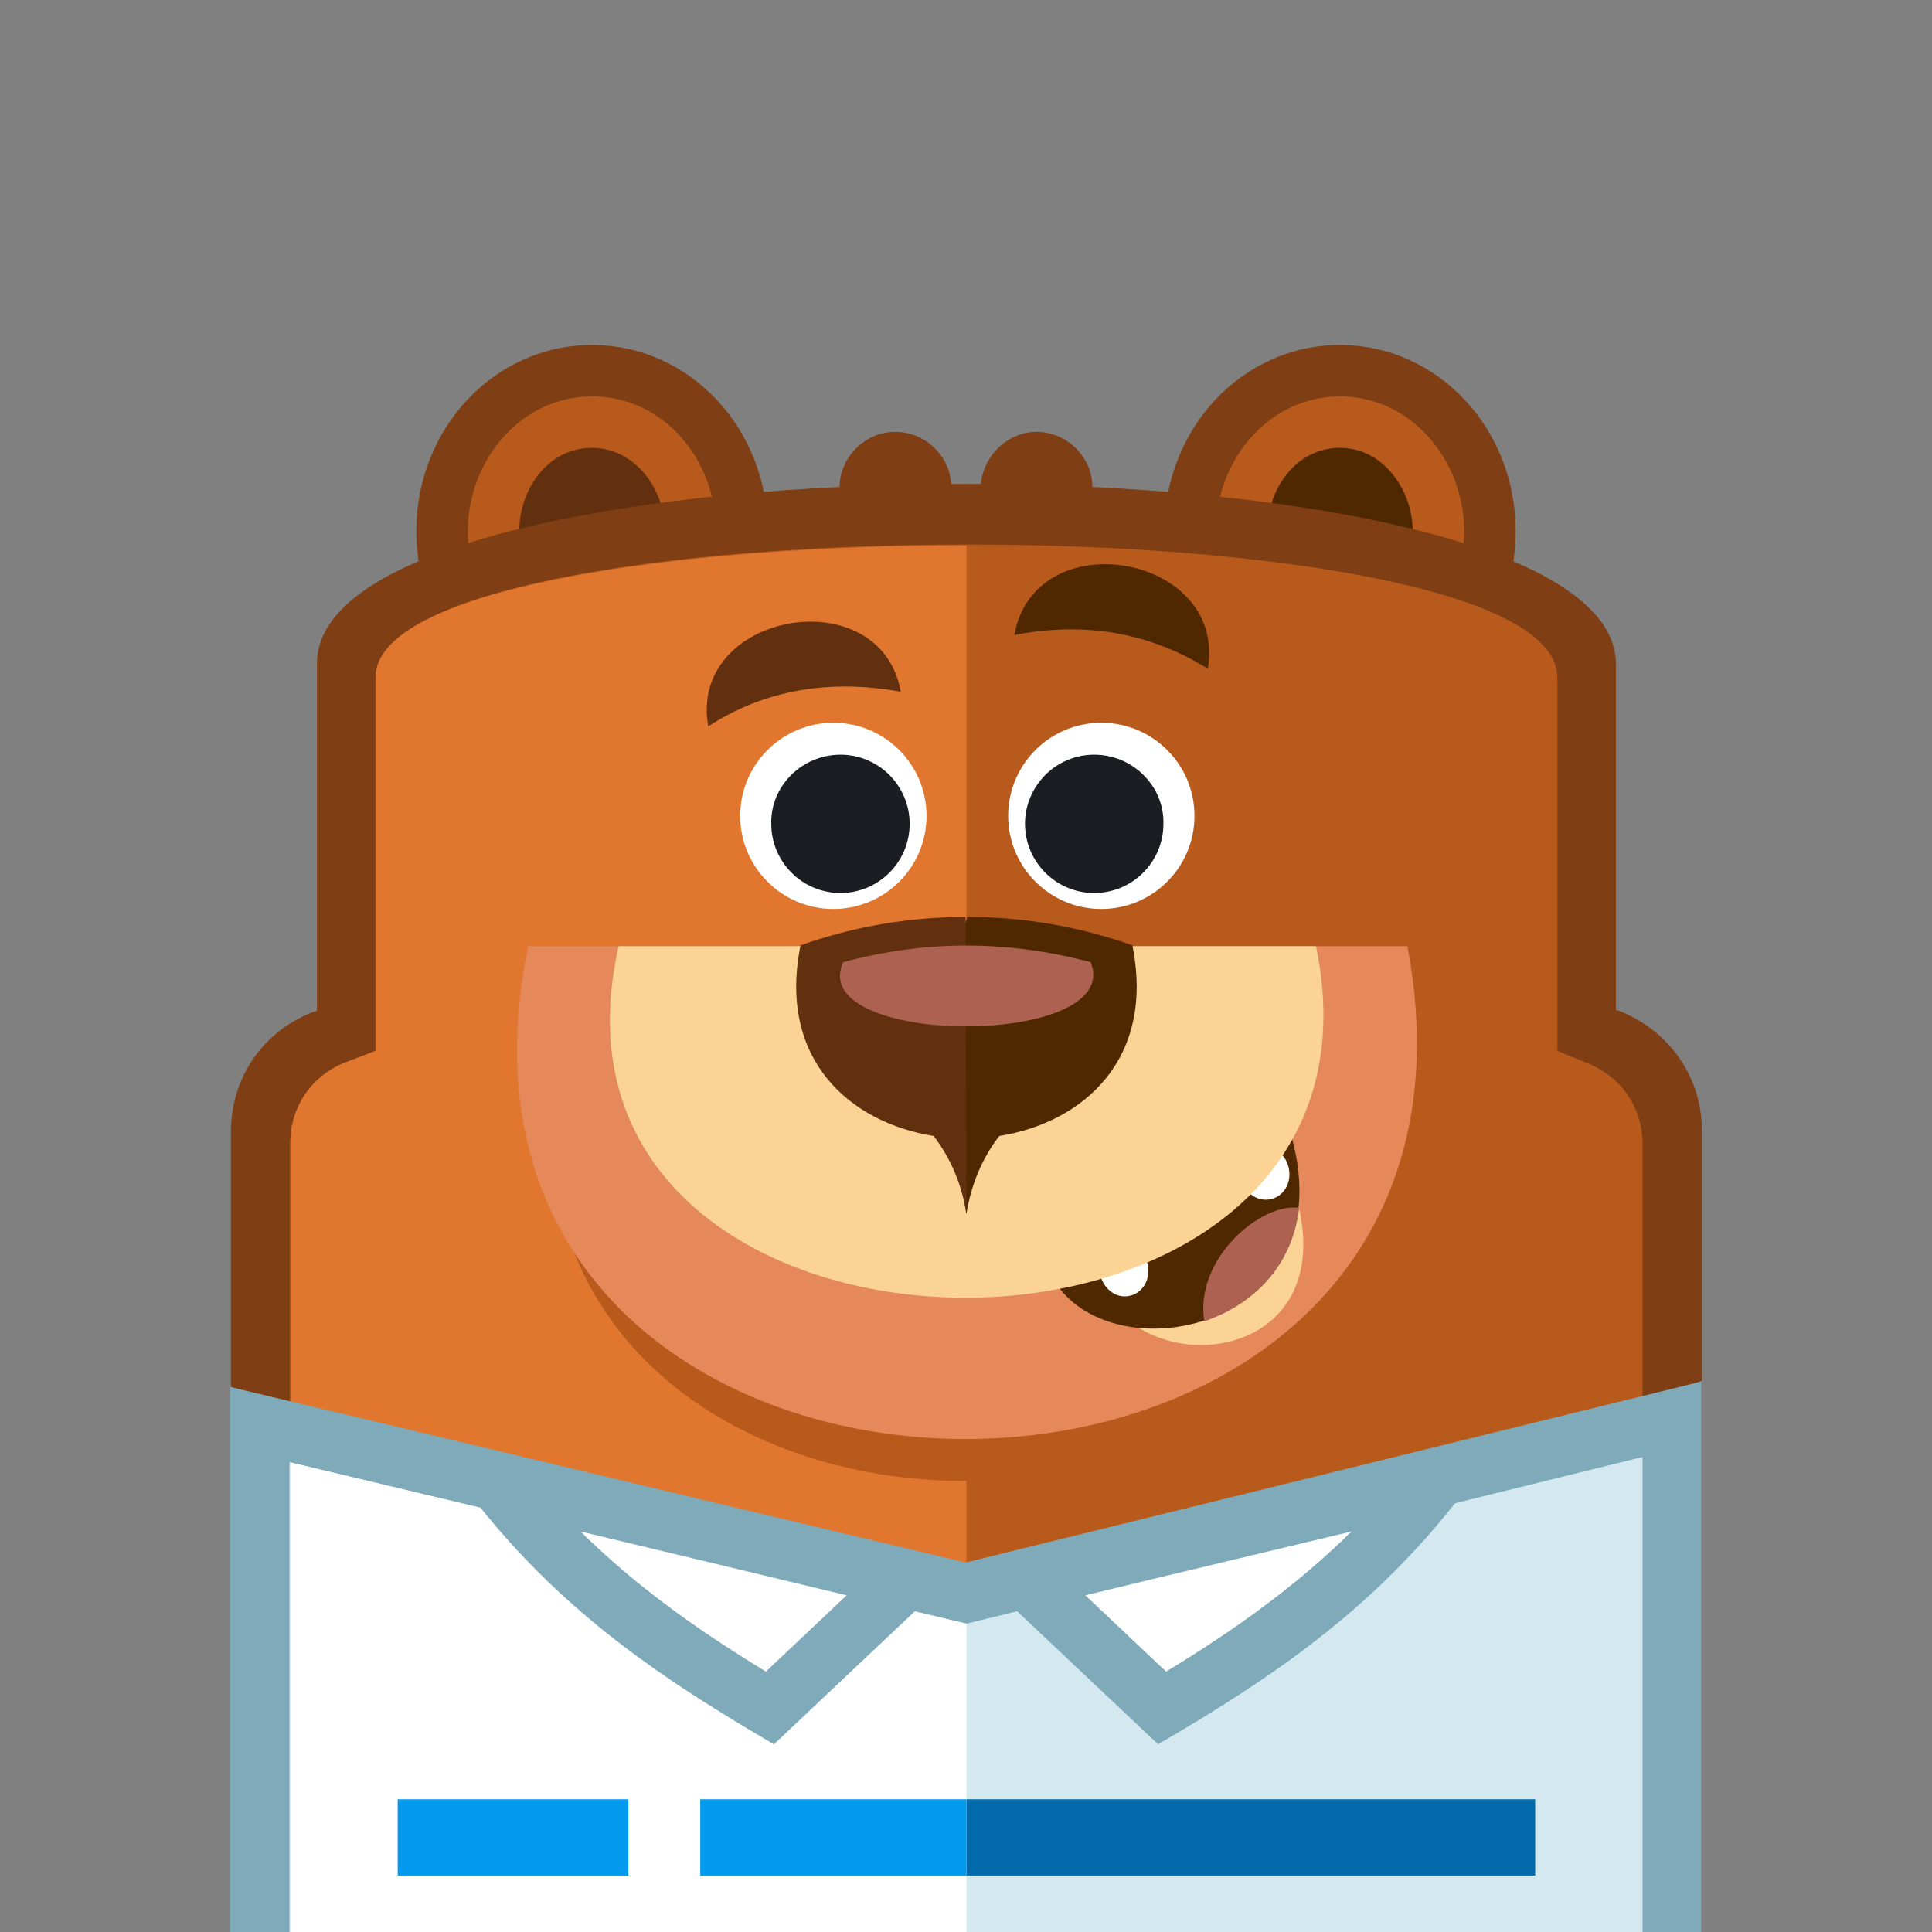 <svg width="80" height="80" viewBox="0 0 80 80" fill="none" xmlns="http://www.w3.org/2000/svg">
<rect x="0" y="0" width="80" height="80" fill="#808080" stroke="none"/>
<g clip-path="url(#clip0_957_1184)">
<path d="M24.514 14.286C28.555 14.286 31.789 17.737 31.789 21.997C31.789 26.256 28.555 29.707 24.514 29.707C20.473 29.707 17.239 26.256 17.239 21.997C17.239 17.737 20.473 14.286 24.514 14.286Z" fill="#7F3E13"/>
<path d="M24.514 16.415C21.538 16.415 19.37 19.096 19.37 21.997C19.37 24.861 21.538 27.578 24.514 27.578C27.49 27.578 29.658 24.897 29.658 21.997C29.658 19.096 27.527 16.415 24.514 16.415Z" fill="#B85A1B"/>
<path d="M24.514 18.545C22.677 18.545 21.502 20.271 21.502 21.997C21.502 23.686 22.714 25.448 24.514 25.448C26.351 25.448 27.527 23.722 27.527 21.997C27.564 20.308 26.314 18.545 24.514 18.545Z" fill="#63300F"/>
<path d="M55.486 14.286C59.528 14.286 62.761 17.737 62.761 21.997C62.761 26.256 59.528 29.707 55.486 29.707C51.445 29.707 48.212 26.256 48.212 21.997C48.212 17.737 51.445 14.286 55.486 14.286Z" fill="#7F3E13"/>
<path d="M55.486 16.415C52.51 16.415 50.343 19.096 50.343 21.997C50.343 24.861 52.51 27.578 55.486 27.578C58.462 27.578 60.63 24.897 60.63 21.997C60.63 19.096 58.462 16.415 55.486 16.415Z" fill="#B85A1B"/>
<path d="M55.486 18.545C53.649 18.545 52.474 20.271 52.474 21.997C52.474 23.686 53.686 25.448 55.486 25.448C57.323 25.448 58.499 23.722 58.499 21.997C58.499 20.308 57.287 18.545 55.486 18.545Z" fill="#4F2800"/>
<path d="M37.079 17.884C38.328 17.884 39.394 18.912 39.394 20.197C39.394 21.446 38.365 22.511 37.079 22.511C35.793 22.511 34.764 21.483 34.764 20.197C34.764 18.949 35.793 17.884 37.079 17.884ZM42.921 17.884C44.17 17.884 45.236 18.912 45.236 20.197C45.236 21.446 44.207 22.511 42.921 22.511C41.672 22.511 40.606 21.483 40.606 20.197C40.643 18.949 41.672 17.884 42.921 17.884Z" fill="#7F3E13"/>
<path d="M66.912 27.504V41.824L67.059 41.861C69.154 42.706 70.476 44.615 70.476 46.855V57.173L40.019 67.234L9.561 57.43V46.892C9.561 44.615 10.883 42.706 12.978 41.898L13.124 41.861V27.468C13.124 17.554 66.912 17.554 66.912 27.504Z" fill="#7F3E13"/>
<path d="M15.549 28.055V43.514L14.3 43.991C12.904 44.542 12.022 45.827 12.022 47.332V58.201L40.019 67.234L68.015 58.017V47.369C68.015 45.863 67.133 44.578 65.737 44.028L64.488 43.514V28.055C64.488 20.711 15.586 20.711 15.549 28.055Z" fill="#B85A1B"/>
<path d="M15.549 28.055V43.514L14.3 43.991C12.904 44.542 12.022 45.827 12.022 47.332V58.201L40.019 67.234V61.322C30.319 61.359 20.619 55.006 23.191 42.449H40.019V22.584C27.784 22.584 15.549 24.42 15.549 28.055Z" fill="#E1762F"/>
<path d="M21.869 39.181H58.279C63.422 66.499 16.284 66.279 21.869 39.181Z" fill="#E5895B"/>
<path d="M23.669 41.31C23.154 45.533 24.073 49.609 27.196 52.767C30.503 56.071 35.536 57.503 40.129 57.503C44.574 57.466 49.277 56.071 52.547 52.913C55.817 49.756 56.846 45.643 56.405 41.31H23.669Z" fill="#E5895B"/>
<path d="M46.117 54.052C48.579 57.209 55.707 55.924 53.576 49.242L46.117 54.052Z" fill="#FAD395"/>
<path d="M43.876 53.354C46.632 56.879 55.56 54.786 53.502 47.149L43.876 53.354Z" fill="#4F2800"/>
<path d="M46.264 51.518C46.816 51.371 47.33 51.738 47.514 52.326C47.66 52.913 47.367 53.501 46.816 53.648C46.264 53.795 45.75 53.427 45.566 52.84C45.419 52.289 45.713 51.665 46.264 51.518ZM52.106 47.516C52.657 47.369 53.208 47.736 53.355 48.324C53.502 48.911 53.208 49.499 52.657 49.645C52.106 49.792 51.555 49.425 51.408 48.838C51.261 48.25 51.555 47.626 52.106 47.516Z" fill="white"/>
<path d="M49.865 54.713C51.812 54.052 53.502 52.51 53.796 50.013C52.216 49.792 49.461 52.106 49.865 54.713Z" fill="#AD6151"/>
<path d="M25.616 39.181H54.494C58.536 58.678 21.207 58.495 25.616 39.181Z" fill="#FAD395"/>
<path d="M40.019 50.27C40.202 49.095 40.643 47.993 41.378 47.038C44.832 46.488 47.844 43.881 46.889 39.144C44.611 38.336 42.297 37.969 40.055 37.969L38.659 42.449L40.019 50.27Z" fill="#4F2800"/>
<path d="M40.019 50.27C39.835 49.095 39.394 47.993 38.659 47.038C35.206 46.488 32.193 43.881 33.148 39.144C35.426 38.336 37.741 37.969 39.982 37.969L40.019 50.27Z" fill="#63300F"/>
<path d="M34.912 39.842C38.328 38.924 41.709 38.924 45.162 39.842C46.595 43.403 33.332 43.367 34.912 39.842Z" fill="#AD6151"/>
<path d="M34.508 29.928C36.639 29.928 38.365 31.654 38.365 33.783C38.365 35.913 36.639 37.639 34.508 37.639C32.377 37.639 30.65 35.913 30.65 33.783C30.65 31.654 32.377 29.928 34.508 29.928Z" fill="white"/>
<path d="M34.801 31.25C36.381 31.25 37.667 32.535 37.667 34.114C37.667 35.693 36.381 36.978 34.801 36.978C33.222 36.978 31.936 35.693 31.936 34.114C31.899 32.535 33.222 31.25 34.801 31.25Z" fill="#1B1D23"/>
<path d="M45.603 29.928C43.472 29.928 41.745 31.654 41.745 33.783C41.745 35.913 43.472 37.639 45.603 37.639C47.734 37.639 49.461 35.913 49.461 33.783C49.461 31.654 47.734 29.928 45.603 29.928Z" fill="white"/>
<path d="M45.309 31.25C43.729 31.25 42.443 32.535 42.443 34.114C42.443 35.693 43.729 36.978 45.309 36.978C46.889 36.978 48.175 35.693 48.175 34.114C48.212 32.535 46.889 31.25 45.309 31.25Z" fill="#1B1D23"/>
<path d="M37.3 28.643C34.25 28.092 31.605 28.606 29.327 30.075C28.482 25.338 36.455 23.943 37.3 28.643Z" fill="#63300F"/>
<path d="M42.002 26.293C45.052 25.705 47.697 26.256 50.012 27.688C50.82 22.951 42.847 21.556 42.002 26.293Z" fill="#4F2800"/>
<path d="M70.44 57.209V86.841C70.44 88.824 68.823 90.439 66.839 90.439H13.125C11.141 90.439 9.524 88.824 9.524 86.841V57.43L39.982 64.7L70.44 57.209Z" fill="#7EAABA"/>
<path d="M68.015 60.33L40.019 67.234L11.986 60.551V86.254C11.986 87.245 12.794 88.053 13.786 88.053H66.215C67.207 88.053 68.015 87.245 68.015 86.254V60.33Z" fill="#D3E8EF"/>
<path d="M40.019 67.234L12.022 60.551V86.254C12.022 87.245 12.831 88.053 13.823 88.053H40.019V67.234Z" fill="white"/>
<path d="M40.018 74.504H63.569V76.083V77.662H40.018V74.504ZM40.018 81.04H63.569V82.618V84.197H40.018V81.04Z" fill="#036AAB"/>
<path d="M16.468 74.504H40.019V77.662H16.468V76.083V74.504ZM40.019 84.197V81.04H16.468V82.618V84.197H40.019Z" fill="#0399ED"/>
<path d="M26.02 72.448H28.996V86.841H26.02V72.448Z" fill="white"/>
<path d="M17.754 59.413C25.175 61.175 32.597 62.974 39.982 64.737L32.046 72.227C26.902 69.216 21.832 65.875 17.754 59.413Z" fill="#7EAABA"/>
<path d="M24.036 63.415C26.314 65.655 28.813 67.454 31.715 69.216L35.059 66.058C31.421 65.177 27.71 64.296 24.036 63.415Z" fill="white"/>
<path d="M62.246 59.413C54.825 61.175 47.403 62.974 40.019 64.737L47.955 72.227C53.098 69.216 58.168 65.875 62.246 59.413Z" fill="#7EAABA"/>
<path d="M55.964 63.415C53.686 65.655 51.188 67.454 48.285 69.216L44.942 66.058C48.579 65.177 52.29 64.296 55.964 63.415Z" fill="white"/>
</g>
<defs>
<clipPath id="clip0_957_1184">
<rect width="80" height="80" fill="white"/>
</clipPath>
</defs>
</svg>
